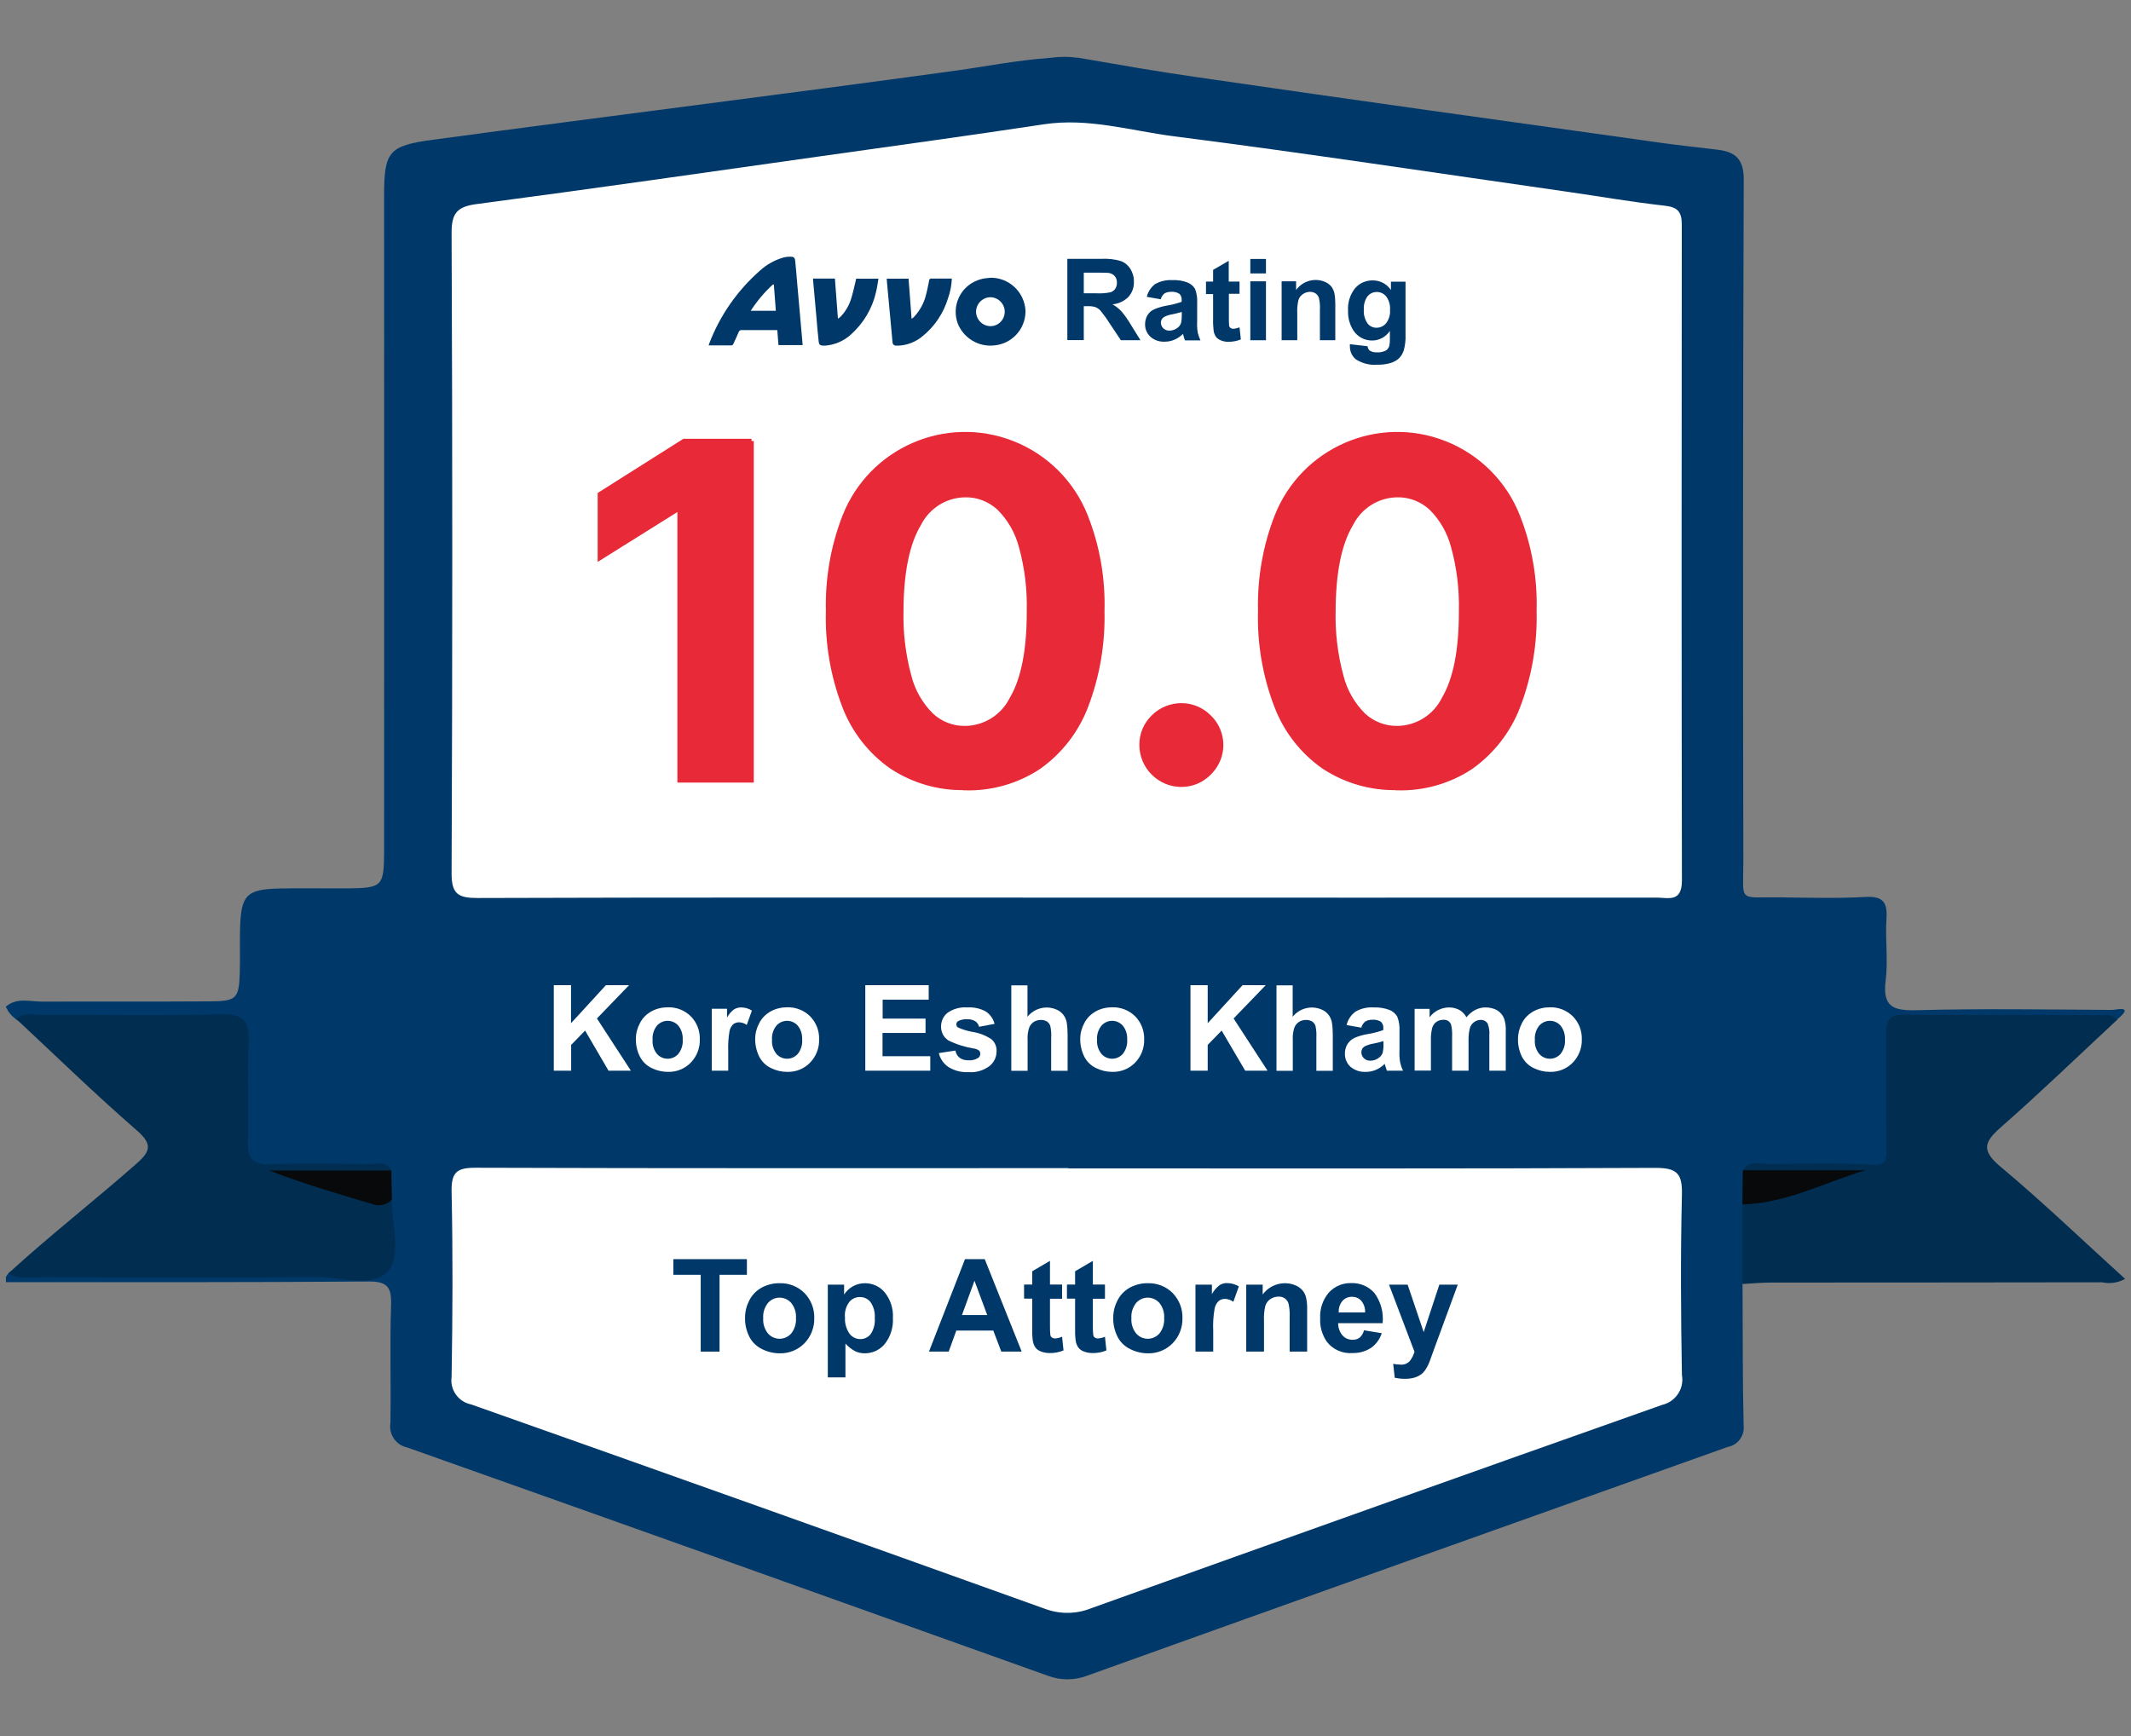 <?xml version="1.0" encoding="UTF-8"?>
<svg id="Group_1490" xmlns="http://www.w3.org/2000/svg" width="162" height="132" version="1.1" viewBox="0 0 162 132">
  <rect x="0" y="0" width="162" height="132" fill="#808080" stroke="none"/>
  <!-- Generator: Adobe Illustrator 29.4.0, SVG Export Plug-In . SVG Version: 2.1.0 Build 152)  -->
  <g id="Group_1489">
    <path id="Path_94292" d="M81.91,4.38c3.48.6,5.97,1.04,8.96,1.47,11.8,1.72,23.61,3.36,35.41,5.01,1.42.2,2.85.35,4.27.52,1.37.16,2.02.71,2.01,2.29-.06,17.27-.07,34.55-.03,51.82,0,3.2-.45,2.7,2.83,2.74,2.15.03,4.31.09,6.46-.03,1.35-.07,1.67.42,1.59,1.66-.1,1.56.13,3.15-.06,4.69-.25,2,.56,2.31,2.36,2.26,4.96-.13,9.91-.05,14.87-.02.26,0,1.71-.39.41.69-4.46.57-8.95.17-13.42.26-3.57.07-3.57.01-3.58,3.66,0,1.88,0,3.76-.01,5.65-.02,1.41-.52,2.13-2.11,2.03-2.14-.13-4.29-.04-6.43-.03-.7,0-1.44-.14-2.04.4-.6.75-.36,1.63-.41,2.47-.09,1.91.48,3.87-.52,5.69.02,3.58,0,7.17.08,10.75.1.79-.43,1.52-1.21,1.66-16.24,5.78-32.47,11.57-48.69,17.39-.97.37-2.04.37-3.01,0-16.23-5.81-32.46-11.6-48.71-17.36-.84-.18-1.39-1-1.25-1.85.05-3-.05-6,.05-8.99.04-1.33-.28-1.78-1.7-1.77-9.19.07-18.38.05-27.58.05v-.39c.21-.45.71-.69,1.19-.59,8.15-.03,16.3,0,24.44-.02,3.1,0,3.1-.01,3.13-3.18,0-.59.03-1.17.05-1.75-.08-.73.12-1.51-.45-2.14-1.82-.78-3.73-.32-5.58-.35-4.98-.08-4.98-.03-4.98-5.06,0-1.36-.06-2.73.01-4.1.09-1.6-.59-2.19-2.18-2.17-4.81.04-9.63.03-14.45.02-.43-.22-.8-.54-1.06-.95,0-.13-.12-.14-.12-.27.82-.71,1.82-.38,2.79-.38,4.24-.02,8.47.01,12.71-.02,2.05-.01,2.22-.21,2.28-2.23.03-1.11-.01-2.21.02-3.32.07-2.53.49-2.97,2.97-3.03,1.69-.04,3.39,0,5.08-.01,2.77-.02,2.89-.12,2.9-2.83.01-6.71,0-39.92,0-49.83,0-3.36.34-3.81,3.69-4.26,13.24-1.79,26.54-3.44,39.78-5.26,2.44-.34,4.49-.77,7.26-.98.65-.09,1.31-.09,1.96,0" fill="#003969"/>
    <path id="Path_94293" d="M132.49,88.98c.56-.85,1.43-.45,2.15-.46,2.54-.05,5.09-.1,7.62.04,1.08.06,1.15-.32,1.14-1.16-.03-2.93,0-5.86-.02-8.79,0-.92.19-1.47,1.28-1.46,5.21.04,10.43.02,15.64.04.23,0,.46.2.69.31-2.95,2.74-5.85,5.55-8.87,8.2-1.29,1.13-1.52,1.77-.04,3.01,3.23,2.7,6.27,5.63,9.47,8.53-.53.3-1.15.39-1.74.26-8.4.01-16.8.02-25.2.02-.71,0-1.43.07-2.14.11,0-2.01,0-4.03,0-6.04,2.59-1.05,5.27-1.83,8.01-2.34-2.24.08-5.13.68-7.99-.26" fill="#002d50"/>
    <path id="Path_94294" d="M81.12,68.25c-14.94,0-29.88-.02-44.81.03-1.46,0-1.99-.28-1.98-1.89.07-16.23.07-32.46,0-48.69,0-1.47.4-1.98,1.88-2.18,8.78-1.16,17.55-2.42,26.32-3.66,5.61-.79,11.22-1.56,16.83-2.41,3.37-.51,6.6.49,9.86.91,9.95,1.27,19.86,2.78,29.79,4.2,2.52.36,5.02.8,7.54,1.08,1,.11,1.3.47,1.3,1.45-.02,16.62-.02,33.24.01,49.86,0,1.69-1.03,1.3-1.93,1.3-14.94,0-29.88.01-44.81,0" fill="#fff"/>
    <path id="Path_94295" d="M81.21,88.84c14.88,0,29.76.03,44.64-.04,1.66,0,2.05.45,2.01,2.05-.11,4.56-.08,9.13,0,13.69.19,1.04-.47,2.04-1.5,2.28-14.48,5.12-28.95,10.28-43.4,15.46-1.13.46-2.4.47-3.54.04-14.52-5.21-29.05-10.39-43.59-15.53-.98-.19-1.64-1.11-1.5-2.1.08-4.69.1-9.39,0-14.08-.03-1.49.41-1.83,1.85-1.82,15.01.05,30.02.03,45.03.03" fill="#fff"/>
    <path id="Path_94296" d="M.65,96.81c3.01-2.76,6.59-5.57,9.66-8.27,1.1-.96,1.35-1.5.08-2.6-3.13-2.72-6.11-5.62-9.14-8.45.54-.53,1.23-.32,1.86-.32,4.55-.02,9.1.08,13.65-.05,1.79-.05,2.23.55,2.14,2.22-.13,2.46.03,4.94-.06,7.4-.05,1.35.38,1.84,1.76,1.79,2.47-.1,4.94-.04,7.41-.01.6,0,1.34-.29,1.74.48-2.84.92-5.68.28-7.45.27,1.82.26,4.54,1.53,7.49,1.93-.04,1.87.79,4.25-.33,5.48-1.15,1.27-3.57.4-5.43.42-6.9.06-13.81.03-20.71.01-.69,0-2.04.22-2.68-.29" fill="#002d50"/>
    <path id="Path_94297" d="M132.49,88.98h9.31c-3.09.93-6.01,2.51-9.34,2.6,0-.87.02-1.73.03-2.6" fill="#08090a"/>
    <path id="Path_94298" d="M29.79,91.2c-.31.35-.78.51-1.24.42-2.72-.79-5.43-1.6-8.09-2.62h9.29c.01.73.03,1.47.04,2.2" fill="#08090a"/>
    <path id="Path_94299" d="M61.01,26.24h-1.83c-.03-.38-.06-.76-.09-1.14-.06,0-.12,0-.17,0h-2.52c-.1-.02-.21.04-.24.14-.13.31-.27.61-.41.91-.02.05-.08.11-.12.11-.58,0-1.16,0-1.75,0,0-.04.01-.08.03-.12.81-2.14,2.14-4.05,3.86-5.56.51-.47,1.13-.81,1.79-1,.19-.05.39-.07.59-.06.19,0,.28.1.3.29.06.56.1,1.12.15,1.68l.32,3.62c.03.37.06.75.1,1.14M58.98,23.63c-.05-.67-.1-1.33-.15-1.98l-.06-.03c-.65.59-1.22,1.27-1.7,2.01h1.91Z" fill="#003969"/>
    <path id="Path_94300" d="M75.22,21.12c1.46-.06,2.68,1.08,2.74,2.53,0,.02,0,.04,0,.07-.03,1.32-1.03,2.41-2.35,2.54-1.2.15-2.35-.54-2.8-1.66-.49-1.33.19-2.81,1.53-3.3.14-.05.29-.09.43-.12.17-.03.35-.04.44-.05M75.29,24.8c.6,0,1.08-.48,1.09-1.08,0,0,0,0,0,0,.01-.6-.47-1.1-1.07-1.12h0c-.61,0-1.1.49-1.11,1.09,0,.61.49,1.1,1.09,1.11h0" fill="#003969"/>
    <path id="Path_94301" d="M72.36,21.18c-.02.51-.12,1.02-.29,1.5-.35,1.15-1.03,2.16-1.97,2.91-.5.41-1.12.65-1.76.69-.08,0-.15,0-.23,0-.15,0-.26-.12-.26-.27-.05-.54-.1-1.08-.15-1.62-.09-.97-.18-1.94-.27-2.91,0-.09-.01-.18-.02-.29h1.66c.08,1,.15,2,.23,3.05.06-.04.13-.09.18-.14.45-.48.77-1.06.92-1.7.1-.36.16-.73.24-1.1.01-.05.07-.12.11-.12.53,0,1.05,0,1.6,0" fill="#003969"/>
    <path id="Path_94302" d="M65.09,21.19h1.69c-.06.34-.1.68-.18,1-.28,1.26-.96,2.4-1.93,3.26-.53.48-1.21.77-1.93.83-.07,0-.13,0-.2,0-.2-.02-.28-.09-.3-.29-.07-.64-.13-1.28-.18-1.92-.08-.93-.17-1.85-.25-2.78v-.11h1.66c.08,1,.15,2,.23,3.05.07-.04.13-.09.19-.14.41-.42.7-.94.85-1.5.14-.46.23-.93.35-1.41" fill="#003969"/>
    <path id="Path_94303" d="M81.14,25.87v-6.19h2.63c.49-.02.97.03,1.44.17.3.11.55.32.72.59.18.29.28.63.27.98.02.42-.13.83-.41,1.15-.33.33-.76.53-1.22.57.25.14.47.31.67.52.27.31.5.65.71,1l.75,1.21h-1.49l-.9-1.35c-.2-.32-.42-.62-.66-.91-.1-.11-.23-.2-.38-.26-.2-.06-.42-.08-.63-.07h-.25v2.58h-1.25ZM82.39,22.3h.92c.38.02.75,0,1.12-.08.14-.05.27-.14.35-.26.09-.14.13-.3.13-.47,0-.18-.05-.36-.17-.5-.12-.13-.29-.22-.47-.24-.1-.01-.4-.02-.91-.02h-.97v1.57Z" fill="#003969"/>
    <path id="Path_94304" d="M88.26,22.76l-1.08-.19c.09-.38.31-.72.62-.96.4-.23.86-.34,1.32-.31.4-.02.81.04,1.18.19.23.1.42.26.55.48.13.34.18.7.16,1.06v1.38c-.02.29,0,.58.04.87.05.21.12.41.21.6h-1.18c-.03-.08-.07-.2-.11-.35-.02-.07-.03-.12-.04-.14-.19.19-.41.34-.65.44-.23.1-.48.15-.74.15-.4.02-.79-.11-1.09-.38-.26-.24-.41-.59-.4-.95,0-.24.06-.47.18-.68.12-.2.3-.36.51-.45.3-.13.62-.22.94-.28.39-.06.78-.16,1.15-.29v-.12c.02-.18-.04-.36-.17-.49-.19-.12-.42-.17-.64-.15-.17,0-.35.03-.49.12-.14.11-.24.26-.29.44M89.84,23.72c-.24.07-.48.13-.72.18-.22.03-.44.1-.64.21-.14.09-.23.25-.23.42,0,.16.07.32.18.43.13.12.3.19.47.18.22,0,.44-.08.61-.21.14-.1.23-.23.28-.39.04-.19.05-.38.05-.58v-.24Z" fill="#003969"/>
    <path id="Path_94305" d="M94.23,21.39v.95h-.81v1.81c0,.21,0,.43.02.64.02.06.05.11.11.15.06.04.13.06.2.06.16-.01.33-.05.48-.11l.1.92c-.3.12-.62.18-.94.18-.2,0-.39-.03-.58-.11-.15-.06-.28-.15-.38-.28-.09-.14-.15-.3-.17-.46-.03-.28-.05-.56-.04-.83v-1.95h-.54v-.95h.54v-.89l1.19-.69v1.58h.81Z" fill="#003969"/>
    <path id="Path_94306" d="M95.05,19.69h1.19v1.1h-1.19v-1.1ZM95.05,21.39h1.19v4.48h-1.19v-4.48Z" fill="#003969"/>
    <path id="Path_94307" d="M101.53,25.87h-1.19v-2.29c.02-.31,0-.63-.08-.94-.04-.13-.13-.25-.25-.33-.12-.08-.27-.12-.41-.12-.2,0-.39.06-.55.17-.16.11-.28.26-.34.45-.08.34-.11.68-.09,1.03v2.03h-1.19v-4.48h1.1v.66c.5-.69,1.41-.95,2.19-.62.19.08.36.2.49.36.11.15.19.32.23.5.05.26.07.53.07.8v2.78Z" fill="#003969"/>
    <path id="Path_94308" d="M102.62,26.17l1.35.16c0,.13.06.24.16.33.16.1.35.14.53.13.24.02.48-.03.7-.14.11-.07.19-.18.24-.3.05-.18.06-.36.06-.54v-.65c-.3.45-.8.73-1.34.73-.58.01-1.12-.28-1.43-.76-.29-.45-.43-.97-.41-1.5-.04-.62.15-1.24.54-1.72.34-.39.83-.6,1.35-.59.55,0,1.06.27,1.37.73v-.63h1.11v4.02c.02.4-.03.8-.13,1.19-.07.23-.2.44-.37.62-.18.16-.4.28-.63.35-.32.09-.66.14-1,.13-.57.05-1.13-.09-1.62-.39-.31-.24-.48-.6-.48-.99v-.14M103.68,23.54c-.03.37.07.74.28,1.05.16.21.41.33.68.33.28,0,.55-.12.73-.34.22-.29.33-.65.3-1.01.03-.37-.07-.73-.29-1.03-.18-.22-.44-.34-.72-.34-.27,0-.53.12-.7.33-.21.29-.3.65-.28,1.01" fill="#003969"/>
    <path id="Path_94309" d="M42.1,81.41v-6.5h1.31v2.89l2.65-2.89h1.76l-2.44,2.53,2.58,3.97h-1.7l-1.78-3.05-1.06,1.09v1.96h-1.31Z" fill="#fff"/>
    <path id="Path_94310" d="M48.34,78.99c0-.42.11-.83.31-1.2.19-.38.49-.68.87-.89.38-.21.82-.31,1.25-.31.65-.02,1.29.23,1.75.69.46.47.7,1.1.68,1.75.02.66-.23,1.3-.69,1.77-.46.47-1.08.72-1.74.7-.43,0-.85-.1-1.23-.29-.38-.18-.69-.48-.89-.86-.22-.43-.32-.9-.31-1.38M49.61,79.06c-.03.39.09.77.33,1.07.39.45,1.08.5,1.53.1.04-.03.07-.07.1-.1.24-.31.36-.69.33-1.08.02-.38-.09-.76-.33-1.06-.39-.45-1.08-.5-1.53-.1-.04.03-.07.07-.1.1-.24.3-.36.69-.33,1.07" fill="#fff"/>
    <path id="Path_94311" d="M55.36,81.41h-1.25v-4.71h1.16v.67c.13-.24.31-.46.53-.62.16-.1.35-.15.54-.15.29,0,.57.08.82.24l-.39,1.09c-.17-.12-.37-.19-.58-.2-.16,0-.32.05-.44.14-.15.14-.25.32-.29.52-.09.52-.12,1.05-.1,1.58v1.45Z" fill="#fff"/>
    <path id="Path_94312" d="M57.41,78.99c0-.42.11-.83.31-1.2.19-.38.5-.68.87-.89.38-.21.82-.31,1.25-.31.65-.02,1.29.23,1.75.69.46.47.7,1.1.68,1.75.02.66-.23,1.3-.69,1.77-.45.47-1.08.72-1.74.7-.43,0-.85-.1-1.23-.29-.38-.18-.69-.48-.89-.86-.21-.43-.32-.9-.31-1.38M58.69,79.06c-.03.39.09.77.33,1.07.39.45,1.08.5,1.53.1.04-.03.07-.07.1-.1.24-.31.36-.69.33-1.08.02-.38-.09-.76-.33-1.06-.39-.45-1.08-.5-1.53-.1-.04.03-.07.07-.1.1-.24.3-.36.69-.33,1.07" fill="#fff"/>
    <path id="Path_94313" d="M65.78,81.41v-6.5h4.82v1.1h-3.5v1.44h3.26v1.09h-3.27v1.77h3.63v1.1h-4.94Z" fill="#fff"/>
    <path id="Path_94314" d="M71.38,80.07l1.25-.19c.04.22.15.41.32.55.2.14.44.2.68.19.25.02.51-.04.73-.18.11-.08.17-.2.16-.33,0-.09-.03-.17-.09-.23-.12-.09-.27-.14-.42-.16-.66-.11-1.31-.31-1.91-.61-.36-.23-.57-.63-.56-1.06,0-.4.17-.78.48-1.03.43-.31.97-.46,1.5-.42.5-.03,1,.07,1.44.32.32.22.55.55.65.93l-1.18.22c-.04-.17-.14-.32-.29-.42-.18-.11-.39-.16-.6-.15-.24-.02-.48.03-.7.14-.09.05-.14.15-.14.25,0,.09.05.18.12.23.37.17.76.28,1.16.35.5.08.97.27,1.39.55.27.23.41.57.39.93,0,.43-.2.84-.54,1.11-.46.34-1.03.51-1.6.46-.54.03-1.07-.11-1.52-.39-.37-.25-.63-.63-.73-1.06" fill="#fff"/>
    <path id="Path_94315" d="M78.11,74.92v2.39c.53-.66,1.44-.89,2.22-.54.21.09.39.23.52.41.12.16.2.35.24.55.05.31.07.62.07.93v2.76h-1.25v-2.49c.02-.32,0-.63-.07-.94-.05-.13-.13-.24-.25-.32-.14-.08-.29-.12-.45-.12-.2,0-.39.05-.55.15-.17.11-.29.27-.36.46-.09.29-.13.6-.11.9v2.36h-1.24v-6.5h1.25Z" fill="#fff"/>
    <path id="Path_94316" d="M82.12,78.99c0-.42.11-.83.31-1.2.19-.38.5-.68.87-.89.38-.21.82-.31,1.25-.31.65-.02,1.29.23,1.75.69.46.47.7,1.1.68,1.75.02.66-.23,1.3-.69,1.77-.46.47-1.08.72-1.74.7-.43,0-.85-.1-1.23-.29-.38-.18-.69-.48-.89-.86-.21-.43-.32-.9-.31-1.38M83.4,79.06c-.03.39.09.77.33,1.07.39.45,1.08.5,1.53.1.04-.03.07-.07.1-.1.24-.31.36-.69.33-1.08.02-.38-.09-.76-.33-1.06-.39-.45-1.08-.5-1.53-.1-.04.03-.07.07-.1.1-.24.3-.36.69-.33,1.07" fill="#fff"/>
    <path id="Path_94317" d="M90.5,81.41v-6.5h1.31v2.89l2.65-2.89h1.76l-2.44,2.53,2.58,3.97h-1.7l-1.79-3.05-1.06,1.09v1.96h-1.31Z" fill="#fff"/>
    <path id="Path_94318" d="M98.27,74.92v2.39c.53-.66,1.44-.89,2.22-.54.21.09.39.23.52.41.12.16.2.35.24.55.05.31.07.62.07.93v2.76h-1.25v-2.49c.02-.32,0-.63-.07-.94-.05-.13-.13-.24-.25-.32-.14-.08-.29-.12-.45-.12-.2,0-.39.05-.55.15-.17.11-.29.27-.36.46-.09.29-.13.6-.11.9v2.36h-1.24v-6.5h1.24Z" fill="#fff"/>
    <path id="Path_94319" d="M103.5,78.14l-1.13-.2c.09-.4.33-.76.66-1.01.42-.25.9-.36,1.38-.33.42-.02.85.05,1.24.2.24.1.44.28.57.5.14.35.19.74.17,1.11v1.45c-.02.31,0,.61.05.92.05.22.12.43.22.63h-1.23c-.03-.08-.07-.21-.12-.37-.02-.07-.04-.12-.04-.15-.2.2-.43.35-.68.46-.25.1-.51.16-.78.15-.42.02-.83-.12-1.15-.39-.28-.26-.43-.62-.42-1,0-.25.06-.5.19-.71.13-.21.31-.37.53-.48.32-.14.65-.23.99-.29.41-.06.82-.17,1.21-.31v-.12c.02-.19-.05-.38-.18-.51-.2-.12-.44-.18-.67-.15-.18-.01-.36.04-.52.13-.15.12-.25.28-.3.46M105.17,79.16c-.25.08-.5.14-.76.19-.24.04-.46.11-.68.22-.15.09-.24.26-.24.44,0,.17.07.34.19.45.13.13.31.2.5.19.23,0,.46-.08.64-.22.14-.1.25-.24.3-.41.04-.2.06-.4.05-.61v-.25Z" fill="#fff"/>
    <path id="Path_94320" d="M107.53,76.71h1.15v.64c.34-.47.89-.74,1.47-.75.27,0,.54.06.79.19.23.13.42.33.54.56.18-.23.41-.42.67-.56.24-.12.5-.19.77-.19.31,0,.61.06.88.21.24.14.43.36.54.62.1.31.15.64.13.97v3.01h-1.25v-2.69c.03-.31-.02-.61-.13-.9-.12-.18-.32-.28-.53-.27-.18,0-.35.06-.49.16-.16.11-.28.28-.33.47-.08.32-.11.65-.1.97v2.26h-1.25v-2.58c.01-.3,0-.59-.07-.89-.03-.12-.11-.22-.21-.3-.11-.07-.25-.11-.38-.1-.18,0-.37.05-.52.15-.16.11-.27.27-.33.45-.08.32-.11.64-.1.97v2.29h-1.24v-4.7Z" fill="#fff"/>
    <path id="Path_94321" d="M115.4,78.99c0-.42.11-.83.3-1.2.19-.38.5-.68.87-.89.38-.21.82-.31,1.25-.31.65-.02,1.29.23,1.75.69.46.47.7,1.1.68,1.75.02.66-.23,1.3-.69,1.77-.46.47-1.08.72-1.74.7-.43,0-.85-.1-1.23-.29-.38-.18-.69-.48-.89-.86-.21-.43-.32-.9-.3-1.38M116.68,79.06c-.03.39.09.77.33,1.07.39.45,1.08.5,1.53.1.04-.03.07-.07.1-.1.24-.31.36-.69.33-1.08.02-.38-.09-.76-.33-1.06-.39-.45-1.08-.5-1.53-.1-.04.03-.07.07-.1.1-.24.3-.36.69-.33,1.07" fill="#fff"/>
    <path id="Path_94322" d="M53.27,102.77v-5.84h-2.08v-1.19h5.59v1.19h-2.08v5.84h-1.42Z" fill="#003969"/>
    <path id="Path_94323" d="M56.64,100.16c0-.45.12-.9.33-1.3.21-.41.54-.74.94-.96.42-.22.88-.34,1.36-.33.71-.02,1.39.25,1.89.75.49.51.76,1.19.74,1.9.02.71-.25,1.41-.75,1.92-.49.5-1.17.78-1.88.76-.46,0-.92-.11-1.34-.32-.41-.2-.75-.52-.96-.93-.23-.46-.35-.97-.33-1.49M58.02,100.23c-.03.42.1.83.36,1.16.43.49,1.17.54,1.66.11.04-.04.08-.07.11-.11.26-.33.39-.75.36-1.17.03-.41-.1-.82-.36-1.15-.43-.49-1.17-.54-1.66-.11-.04.04-.08.07-.11.11-.26.33-.39.74-.36,1.16" fill="#003969"/>
    <path id="Path_94324" d="M62.91,97.68h1.26v.75c.17-.26.39-.47.66-.62.28-.16.6-.24.93-.24.58,0,1.13.25,1.5.7.44.55.66,1.24.62,1.94.04.72-.18,1.42-.62,1.98-.37.45-.93.71-1.51.71-.26,0-.53-.05-.76-.17-.27-.15-.52-.34-.72-.57v2.57h-1.34v-7.03ZM64.24,100.14c-.04.45.09.9.34,1.27.2.26.5.41.83.41.3,0,.59-.14.78-.38.24-.36.35-.8.31-1.24.03-.42-.08-.84-.32-1.19-.19-.25-.49-.39-.8-.39-.32,0-.62.13-.82.38-.24.33-.36.73-.33,1.13" fill="#003969"/>
    <path id="Path_94325" d="M77.66,102.77h-1.54l-.61-1.6h-2.81l-.58,1.6h-1.5l2.74-7.03h1.5l2.81,7.03ZM75.05,99.99l-.97-2.61-.95,2.61h1.92Z" fill="#003969"/>
    <path id="Path_94326" d="M80.74,97.68v1.07h-.92v2.05c0,.24,0,.48.03.73.02.07.06.13.12.17.07.05.15.07.23.07.19-.01.37-.06.54-.13l.11,1.04c-.34.14-.7.21-1.06.2-.23,0-.45-.04-.66-.12-.17-.06-.32-.17-.43-.32-.1-.16-.17-.34-.19-.53-.04-.32-.05-.63-.04-.95v-2.22h-.62v-1.07h.62v-1.01l1.35-.79v1.8h.92Z" fill="#003969"/>
    <path id="Path_94327" d="M84,97.68v1.07h-.92v2.05c0,.24,0,.48.03.73.02.07.06.13.12.17.07.05.15.07.23.07.19-.01.37-.06.54-.13l.11,1.04c-.34.14-.7.21-1.06.2-.23,0-.45-.04-.66-.12-.17-.06-.32-.17-.43-.32-.1-.16-.17-.34-.19-.53-.04-.32-.05-.63-.04-.95v-2.22h-.62v-1.07h.62v-1.01l1.35-.79v1.8h.92Z" fill="#003969"/>
    <path id="Path_94328" d="M84.63,100.16c0-.45.12-.9.33-1.3.21-.41.54-.74.94-.96.42-.22.88-.34,1.36-.33.71-.02,1.39.25,1.89.75.49.51.76,1.19.74,1.9.02.71-.25,1.41-.75,1.92-.49.5-1.17.78-1.88.76-.46,0-.92-.11-1.34-.32-.41-.2-.75-.52-.96-.93-.23-.46-.35-.97-.33-1.49M86.01,100.23c-.03.42.1.83.36,1.16.43.49,1.17.54,1.66.11.04-.04.08-.07.11-.11.26-.33.39-.75.36-1.17.03-.41-.1-.82-.36-1.15-.43-.49-1.17-.54-1.66-.11-.04.04-.08.07-.11.11-.26.33-.39.74-.36,1.16" fill="#003969"/>
    <path id="Path_94329" d="M92.23,102.77h-1.35v-5.09h1.25v.72c.14-.26.34-.49.58-.68.17-.11.38-.17.58-.16.31,0,.62.09.89.25l-.42,1.17c-.18-.13-.4-.21-.63-.22-.17,0-.34.05-.48.16-.16.15-.27.35-.31.56-.1.56-.14,1.14-.11,1.71v1.57Z" fill="#003969"/>
    <path id="Path_94330" d="M99.39,102.77h-1.35v-2.6c.02-.36-.01-.72-.09-1.07-.05-.15-.15-.28-.28-.38-.14-.09-.3-.14-.47-.13-.22,0-.44.06-.63.19-.18.12-.31.3-.38.51-.09.38-.12.78-.1,1.17v2.31h-1.35v-5.09h1.25v.75c.57-.78,1.6-1.07,2.49-.7.22.09.41.23.56.41.13.17.22.36.26.57.06.3.08.6.07.91v3.16Z" fill="#003969"/>
    <path id="Path_94331" d="M103.7,101.15l1.34.22c-.14.45-.43.85-.82,1.12-.42.27-.9.4-1.4.39-.76.06-1.5-.27-1.96-.87-.35-.52-.53-1.13-.5-1.75-.04-.72.19-1.43.66-1.98.43-.47,1.04-.73,1.67-.72.68-.03,1.34.24,1.79.75.49.66.71,1.48.63,2.3h-3.38c-.01.34.11.67.33.93.2.22.48.34.78.33.19,0,.38-.05.53-.17.16-.15.28-.34.32-.56M103.78,99.79c.01-.32-.09-.64-.3-.89-.18-.2-.43-.3-.7-.3-.28,0-.55.11-.73.32-.2.24-.3.56-.28.87h2.01Z" fill="#003969"/>
    <path id="Path_94332" d="M105.58,97.68h1.43l1.22,3.61,1.19-3.61h1.4l-1.8,4.9-.32.89c-.09.24-.2.47-.34.68-.1.15-.22.28-.37.38-.16.11-.33.18-.51.23-.22.06-.46.08-.69.08-.26,0-.51-.03-.76-.08l-.12-1.06c.19.04.38.06.57.06.26.02.52-.08.7-.28.16-.21.28-.45.35-.7l-1.94-5.11Z" fill="#003969"/>
    <path id="Path_94333" d="M57.13,33.53v25.8h-5.46v-20.62h-.15l-5.91,3.7v-4.83l6.39-4.04h5.13Z" fill="#e82937"/>
    <path id="Path_94334" d="M57.13,33.53v25.8h-5.46v-20.62h-.15l-5.91,3.7v-4.83l6.39-4.04h5.13Z" fill="none" stroke="#e82937" stroke-miterlimit="10" stroke-width=".35"/>
    <path id="Path_94335" d="M73.38,59.9c-1.98.05-3.93-.51-5.59-1.6-1.63-1.14-2.88-2.74-3.59-4.6-.89-2.31-1.31-4.77-1.24-7.24-.06-2.46.36-4.9,1.25-7.19,1.99-5.06,7.7-7.56,12.76-5.57,2.55,1,4.57,3.02,5.57,5.58.9,2.29,1.32,4.73,1.25,7.19.06,2.48-.36,4.94-1.25,7.26-.71,1.85-1.96,3.45-3.58,4.6-1.65,1.09-3.6,1.64-5.58,1.59M73.38,55.37c1.51-.02,2.87-.88,3.54-2.23.88-1.49,1.32-3.72,1.31-6.69.04-1.65-.16-3.3-.6-4.89-.29-1.11-.87-2.13-1.69-2.94-.7-.64-1.61-1-2.56-.98-1.5.01-2.86.87-3.53,2.21-.88,1.47-1.33,3.67-1.34,6.6-.04,1.67.16,3.34.6,4.96.28,1.13.87,2.15,1.69,2.97.7.65,1.62,1,2.57.99" fill="#e82937"/>
    <path id="Path_94336" d="M73.38,59.9c-1.98.05-3.93-.51-5.59-1.6-1.63-1.14-2.88-2.74-3.59-4.6-.89-2.31-1.31-4.77-1.24-7.24-.06-2.46.36-4.9,1.25-7.19,1.99-5.06,7.7-7.56,12.76-5.57,2.55,1,4.57,3.02,5.57,5.58.9,2.29,1.32,4.73,1.25,7.19.06,2.48-.36,4.94-1.25,7.26-.71,1.85-1.96,3.45-3.58,4.6-1.66,1.09-3.6,1.64-5.58,1.59ZM73.38,55.37c1.51-.02,2.87-.88,3.54-2.23.88-1.49,1.32-3.72,1.31-6.69.04-1.65-.16-3.3-.6-4.89-.29-1.11-.87-2.13-1.69-2.94-.7-.64-1.61-1-2.56-.98-1.5.01-2.86.87-3.53,2.21-.88,1.47-1.33,3.67-1.34,6.6-.04,1.67.16,3.34.6,4.96.28,1.13.87,2.15,1.69,2.97.7.65,1.62,1.01,2.57.99h0Z" fill="none" stroke="#e82937" stroke-miterlimit="10" stroke-width=".35"/>
    <path id="Path_94337" d="M89.81,59.66c-1.67,0-3.02-1.36-3.02-3.02-.01-.8.31-1.56.89-2.12,1.17-1.17,3.07-1.18,4.24,0,0,0,0,0,0,0,.99.95,1.19,2.46.49,3.63-.27.45-.65.83-1.1,1.1-.45.27-.97.41-1.5.41" fill="#e82937"/>
    <path id="Path_94338" d="M89.81,59.66c-1.67,0-3.02-1.36-3.02-3.02-.01-.8.31-1.56.89-2.12,1.17-1.17,3.07-1.18,4.24,0,0,0,0,0,0,0,.99.95,1.19,2.46.49,3.63-.27.45-.65.83-1.1,1.1-.45.27-.97.41-1.5.41Z" fill="none" stroke="#e82937" stroke-miterlimit="10" stroke-width=".35"/>
    <path id="Path_94339" d="M106.23,59.9c-1.98.05-3.93-.51-5.59-1.6-1.63-1.14-2.88-2.74-3.59-4.6-.89-2.31-1.31-4.77-1.24-7.24-.06-2.46.36-4.9,1.25-7.19,1.99-5.06,7.7-7.56,12.76-5.57,2.55,1,4.57,3.02,5.57,5.58.9,2.29,1.32,4.73,1.25,7.19.06,2.48-.36,4.94-1.25,7.26-.71,1.85-1.96,3.45-3.58,4.6-1.65,1.09-3.6,1.64-5.58,1.59M106.23,55.37c1.51-.02,2.87-.88,3.54-2.23.88-1.49,1.32-3.72,1.31-6.69.04-1.65-.16-3.3-.6-4.89-.29-1.11-.87-2.13-1.69-2.94-.7-.64-1.61-1-2.56-.98-1.5.01-2.86.87-3.53,2.21-.88,1.47-1.33,3.67-1.34,6.6-.04,1.67.16,3.34.6,4.96.28,1.13.87,2.15,1.69,2.97.7.65,1.62,1,2.57.99" fill="#e82937"/>
    <path id="Path_94340" d="M106.23,59.9c-1.98.05-3.93-.51-5.59-1.6-1.63-1.14-2.88-2.74-3.59-4.6-.89-2.31-1.31-4.77-1.24-7.24-.06-2.46.36-4.9,1.25-7.19,1.99-5.06,7.7-7.56,12.76-5.57,2.55,1,4.57,3.02,5.57,5.58.9,2.29,1.32,4.73,1.25,7.19.06,2.48-.36,4.94-1.25,7.26-.71,1.85-1.96,3.45-3.58,4.6-1.65,1.09-3.6,1.64-5.58,1.59ZM106.23,55.37c1.51-.02,2.87-.88,3.54-2.23.88-1.49,1.32-3.72,1.31-6.69.04-1.65-.16-3.3-.6-4.89-.29-1.11-.87-2.13-1.69-2.94-.7-.64-1.61-1-2.56-.98-1.5.01-2.86.87-3.53,2.21-.88,1.47-1.33,3.67-1.34,6.6-.04,1.67.16,3.34.6,4.96.28,1.13.87,2.15,1.69,2.97.7.65,1.62,1,2.57.99h0Z" fill="none" stroke="#e82937" stroke-miterlimit="10" stroke-width=".35"/>
  </g>
</svg>